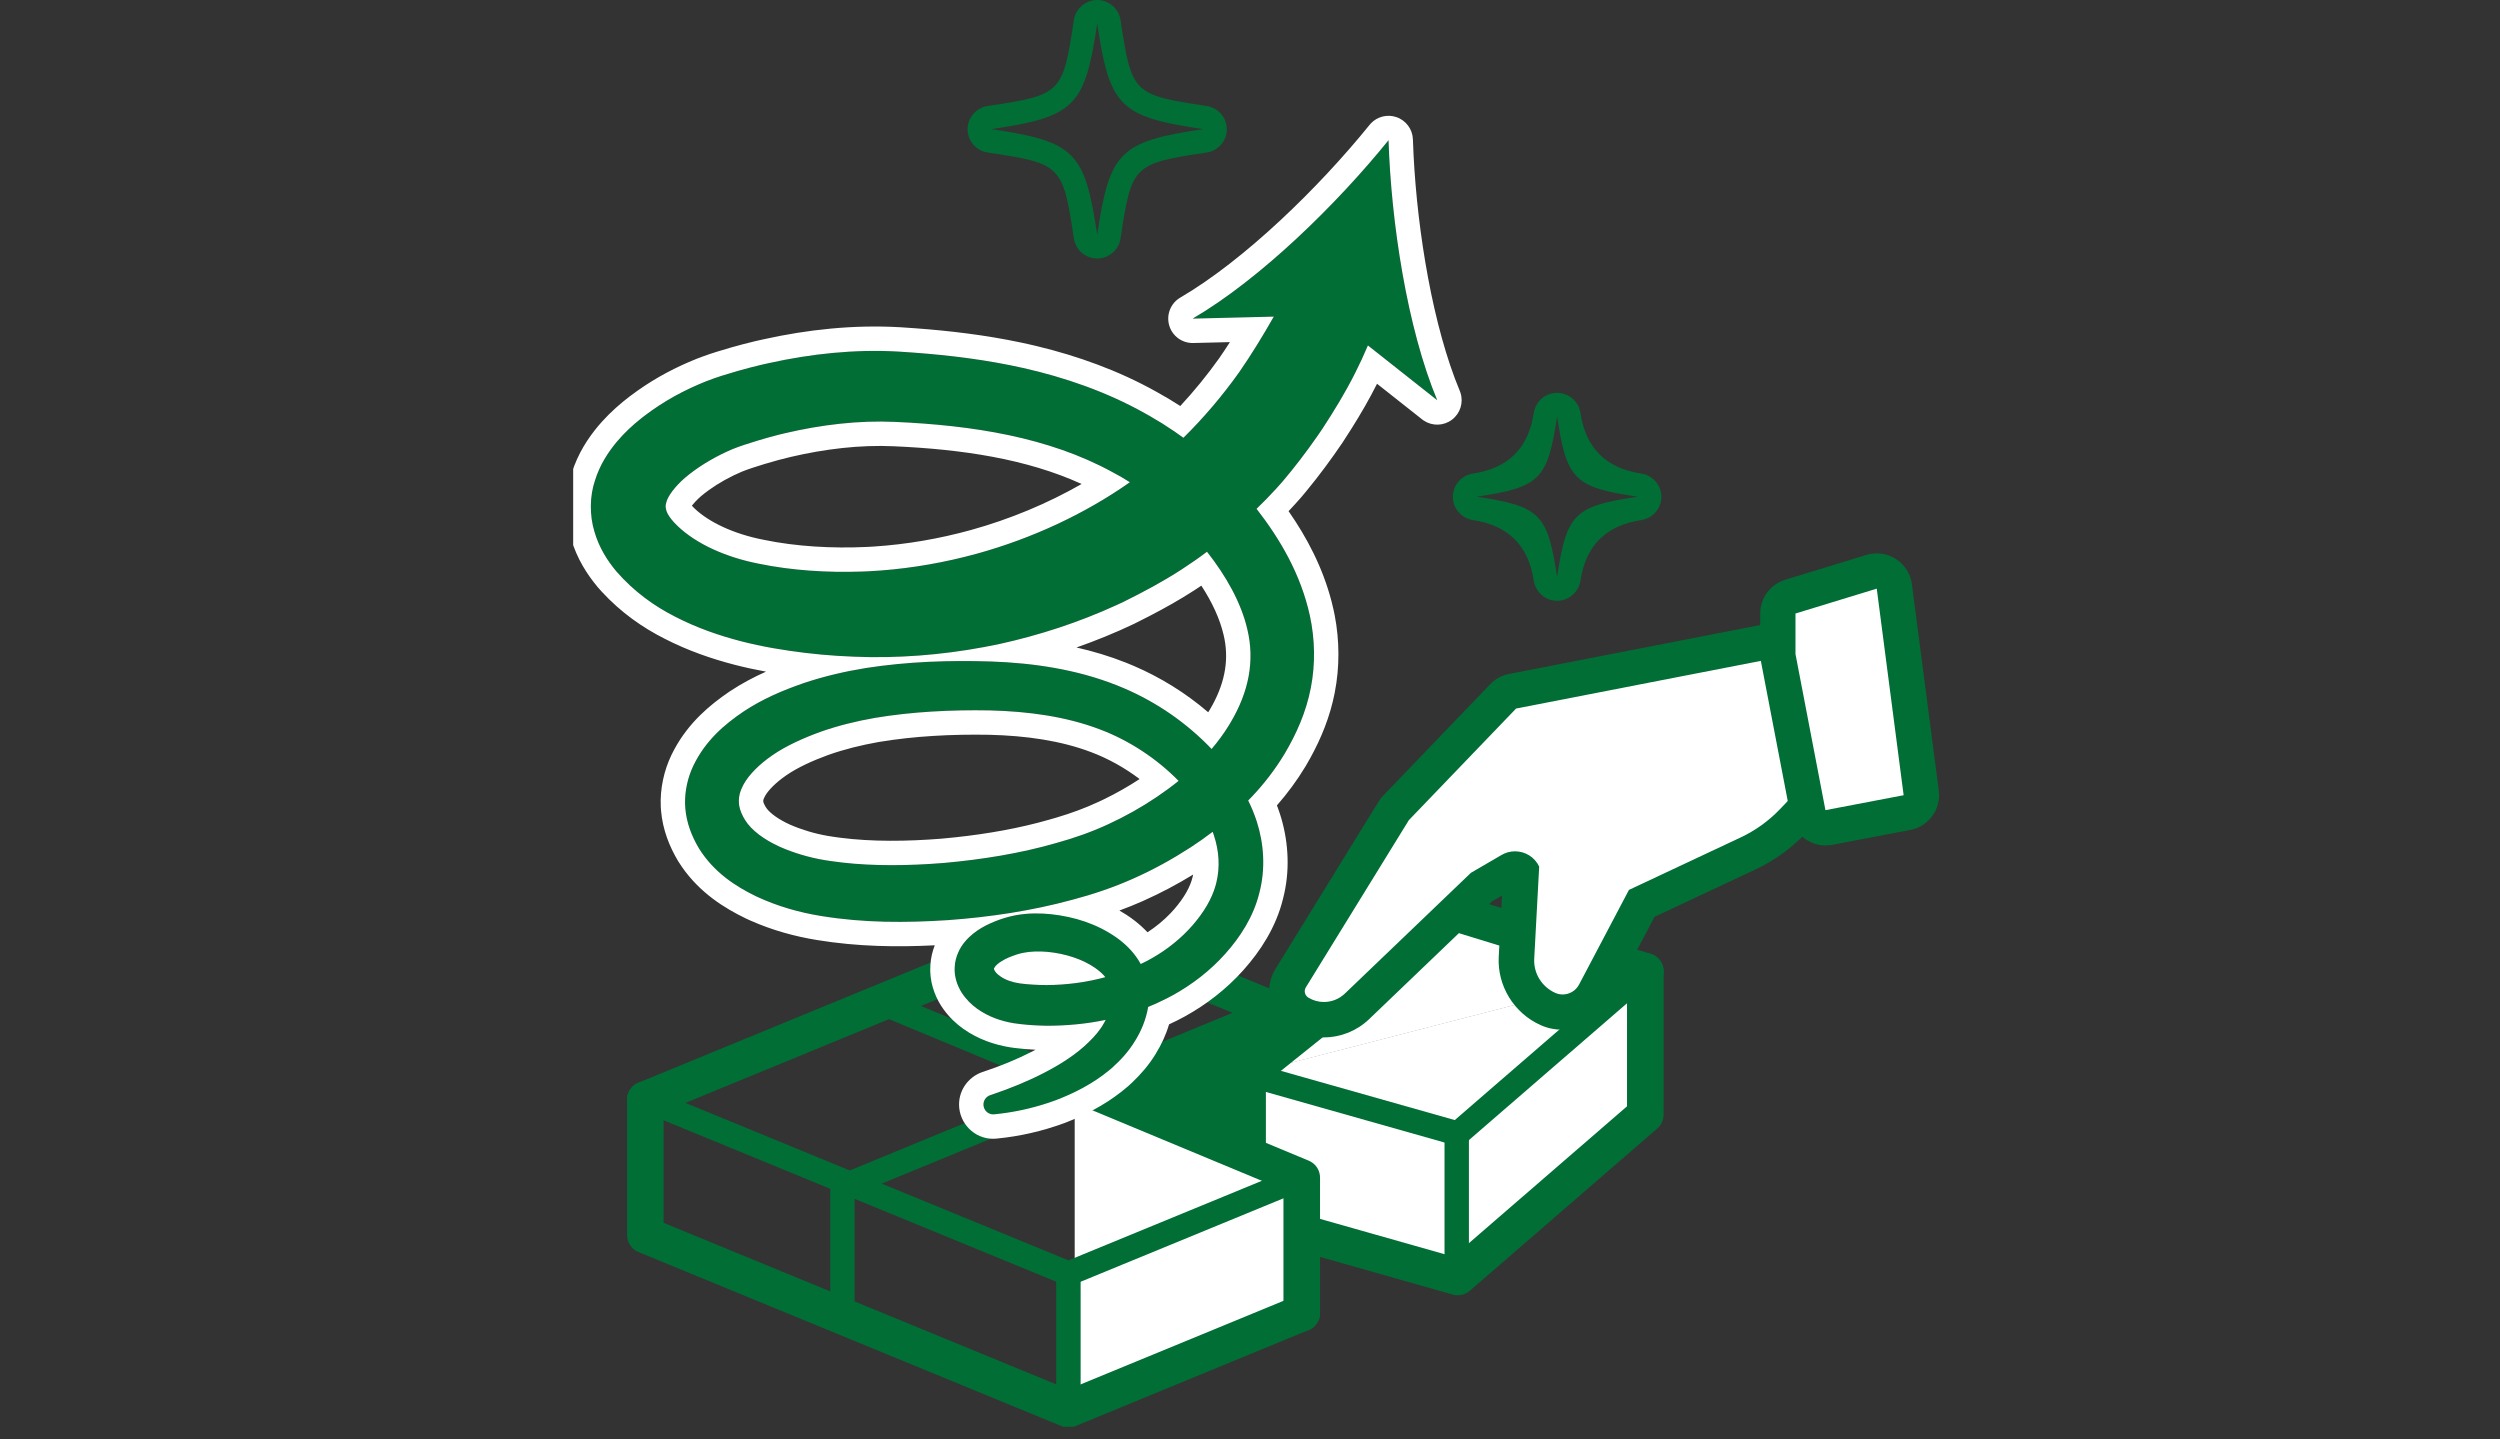 <svg width="205" height="118" viewBox="0 0 205 118" fill="none" xmlns="http://www.w3.org/2000/svg">
<rect x="0" y="0" width="205" height="118" fill="#333333" stroke="none"/>
<g clip-path="url(#clip0_6651_10184)">
<path d="M102.854 94.866V82.781C102.854 81.952 103.525 81.281 104.354 81.281C105.182 81.281 105.854 81.952 105.854 82.781V94.866C105.853 95.694 105.182 96.366 104.354 96.366C103.525 96.366 102.854 95.694 102.854 94.866Z" fill="#006E35"/>
<path d="M134.916 79.646V91.403L119.538 104.713L102.303 99.823V88.076" fill="white"/>
<path d="M133.416 79.646C133.416 78.818 134.088 78.146 134.916 78.146C135.744 78.146 136.416 78.818 136.416 79.646V91.403C136.416 91.838 136.227 92.252 135.897 92.537L120.52 105.847C120.138 106.178 119.615 106.293 119.129 106.156L101.894 101.266C101.248 101.083 100.803 100.493 100.803 99.823V88.076C100.803 87.247 101.474 86.576 102.303 86.576C103.131 86.576 103.803 87.247 103.803 88.076V98.688L119.168 103.048L133.416 90.717V79.646Z" fill="#006E35"/>
<path d="M90.794 89.927L106.743 96.563V106.989L88.125 114.762V90.448L90.794 89.927Z" fill="white"/>
<path d="M51.995 89.788C52.192 89.309 52.718 89.065 53.204 89.209L53.3 89.243L87.612 103.351L106.363 95.638L106.46 95.604C106.946 95.46 107.472 95.703 107.669 96.182C107.879 96.693 107.635 97.278 107.124 97.488L87.993 105.358C87.75 105.458 87.476 105.458 87.233 105.358L52.54 91.093L52.447 91.049C52.001 90.81 51.798 90.267 51.995 89.788Z" fill="#006E35"/>
<path d="M87.181 74.458C87.509 74.359 87.864 74.375 88.183 74.507L104.926 81.393C105.692 81.709 106.057 82.585 105.742 83.351C105.427 84.117 104.55 84.483 103.784 84.168L87.611 77.515L53.49 91.555L53.346 91.607C52.617 91.824 51.829 91.457 51.533 90.739C51.218 89.973 51.583 89.096 52.35 88.781L87.042 74.508L87.181 74.458Z" fill="#006E35"/>
<path d="M51.42 90.168C51.42 89.34 52.092 88.668 52.92 88.668C53.748 88.668 54.42 89.34 54.42 90.168V100.274L87.612 113.931L106.173 106.287L106.317 106.236C107.046 106.019 107.835 106.384 108.131 107.102C108.446 107.868 108.081 108.745 107.315 109.061L88.185 116.94C87.819 117.091 87.408 117.091 87.042 116.941L52.35 102.667C51.787 102.435 51.42 101.887 51.42 101.279V90.168Z" fill="#006E35"/>
<path d="M89.971 1.929C90.987 8.757 91.819 9.577 98.656 10.59C91.809 11.603 90.987 12.432 89.971 19.251C88.956 12.422 88.124 11.603 81.286 10.59C88.133 9.577 88.956 8.748 89.971 1.929ZM89.971 0C89.014 0 88.201 0.704 88.056 1.649C87.157 7.658 87.031 7.793 80.996 8.69C80.048 8.835 79.342 9.645 79.342 10.6C79.342 11.554 80.048 12.364 80.996 12.509C87.021 13.406 87.157 13.531 88.056 19.55C88.201 20.495 89.014 21.199 89.971 21.199C90.929 21.199 91.741 20.495 91.886 19.55C92.786 13.541 92.911 13.406 98.947 12.509C99.894 12.364 100.601 11.554 100.601 10.6C100.601 9.645 99.894 8.835 98.947 8.69C92.921 7.793 92.786 7.668 91.886 1.649C91.741 0.704 90.929 0 89.971 0Z" fill="#006E35"/>
<path d="M127.683 34.142C128.456 39.331 129.085 39.958 134.289 40.73C129.085 41.501 128.456 42.128 127.683 47.317C126.909 42.128 126.28 41.501 121.077 40.73C126.28 39.958 126.909 39.331 127.683 34.142ZM127.683 32.213C126.725 32.213 125.913 32.917 125.768 33.863C125.336 36.743 123.675 38.399 120.787 38.83C119.839 38.974 119.133 39.785 119.133 40.739C119.133 41.694 119.839 42.504 120.787 42.649C123.675 43.08 125.336 44.735 125.768 47.616C125.913 48.561 126.725 49.265 127.683 49.265C128.64 49.265 129.453 48.561 129.598 47.616C130.03 44.735 131.69 43.08 134.579 42.649C135.527 42.504 136.233 41.694 136.233 40.739C136.233 39.785 135.527 38.974 134.579 38.83C131.69 38.399 130.03 36.743 129.598 33.863C129.453 32.917 128.64 32.213 127.683 32.213Z" fill="#006E35"/>
<path d="M86.611 115.553V104.433C86.611 103.881 87.059 103.433 87.611 103.433C88.164 103.433 88.611 103.881 88.611 104.433V115.553L88.606 115.656C88.555 116.16 88.129 116.553 87.611 116.553C87.094 116.553 86.667 116.16 86.616 115.656L86.611 115.553Z" fill="#006E35"/>
<path d="M118.451 104.433V93.322C118.451 92.77 118.899 92.322 119.451 92.322C120.003 92.322 120.451 92.77 120.451 93.322V104.433C120.451 104.985 120.003 105.433 119.451 105.433C118.899 105.433 118.451 104.985 118.451 104.433Z" fill="#006E35"/>
<path d="M71.36 81.847C71.559 81.369 72.086 81.126 72.571 81.273L72.667 81.308L88.965 88.088C89.474 88.301 89.716 88.885 89.504 89.395C89.292 89.905 88.706 90.146 88.196 89.934L71.899 83.154L71.806 83.11C71.361 82.869 71.161 82.325 71.36 81.847Z" fill="#006E35"/>
<path d="M105.243 107.674V97.563L87.549 90.203L87.41 90.138C86.742 89.776 86.442 88.959 86.74 88.242C87.039 87.525 87.829 87.162 88.557 87.382L88.701 87.433L107.32 95.177L107.422 95.225C107.923 95.479 108.243 95.995 108.243 96.563V107.674C108.243 108.502 107.572 109.174 106.743 109.174C105.915 109.174 105.243 108.502 105.243 107.674Z" fill="#006E35"/>
<path d="M68.08 108.416V97.306L68.092 97.156C68.144 96.812 68.371 96.516 68.699 96.381L103.973 81.856C104.483 81.646 105.068 81.889 105.278 82.4C105.489 82.91 105.245 83.495 104.734 83.705L70.08 97.974V108.416C70.08 108.969 69.632 109.416 69.08 109.416C68.528 109.416 68.08 108.969 68.08 108.416Z" fill="#006E35"/>
<path d="M134.916 79.646L119.538 92.956L102.303 88.076" fill="white"/>
<path d="M134.262 78.89C134.679 78.529 135.31 78.575 135.672 78.992C136.033 79.409 135.988 80.041 135.57 80.402L120.192 93.712C119.938 93.932 119.59 94.009 119.266 93.918L102.03 89.038L101.934 89.005C101.462 88.818 101.2 88.302 101.341 87.803C101.482 87.305 101.976 87.002 102.476 87.091L102.575 87.114L119.291 91.846L134.262 78.89Z" fill="#006E35"/>
<path d="M102.303 88.076L118.929 74.737L134.916 79.646" fill="white"/>
<path d="M118.142 73.461C118.508 73.235 118.955 73.176 119.371 73.303L135.358 78.213L135.503 78.264C136.203 78.56 136.58 79.344 136.352 80.087C136.125 80.829 135.372 81.266 134.627 81.118L134.477 81.08L119.249 76.403L103.243 89.246C102.597 89.764 101.653 89.66 101.135 89.014C100.616 88.368 100.72 87.424 101.366 86.906L117.992 73.567L118.142 73.461Z" fill="#006E35"/>
<path d="M108.553 83.6C107.837 83.6 107.131 83.407 106.522 83.031C106.048 82.742 105.719 82.298 105.584 81.758C105.448 81.218 105.535 80.668 105.826 80.196L114.269 66.491C114.327 66.404 114.385 66.317 114.463 66.249L123.254 57.097C123.457 56.885 123.728 56.73 124.028 56.682L146.96 52.216C147.057 52.197 147.144 52.188 147.241 52.188C147.55 52.188 147.85 52.284 148.101 52.467C148.43 52.708 148.643 53.075 148.682 53.47L149.833 63.655C149.881 64.079 149.736 64.504 149.436 64.812L147.018 67.339C145.964 68.439 144.726 69.336 143.343 69.982L134.638 74.071L130.769 81.401C130.257 82.376 129.251 82.983 128.139 82.983C127.713 82.983 127.307 82.896 126.92 82.723C125.285 81.99 124.26 80.302 124.347 78.527L124.724 71.458C124.57 71.313 124.376 71.255 124.212 71.255C124.086 71.255 123.96 71.294 123.844 71.352L121.475 72.731L111.261 82.51C110.526 83.215 109.559 83.6 108.543 83.6H108.553Z" fill="white"/>
<path d="M147.23 53.634L148.381 63.819L145.963 66.346C145.035 67.32 143.932 68.111 142.714 68.68L133.574 72.972L129.482 80.736C129.212 81.247 128.689 81.546 128.138 81.546C127.935 81.546 127.722 81.507 127.519 81.411C126.426 80.919 125.739 79.81 125.807 78.604L126.213 71.062C125.836 70.262 125.043 69.808 124.231 69.808C123.853 69.808 123.476 69.905 123.128 70.107L120.613 71.573L110.274 81.478C109.8 81.932 109.181 82.163 108.562 82.163C108.117 82.163 107.682 82.047 107.286 81.806C106.995 81.633 106.899 81.247 107.082 80.958L115.526 67.252L124.318 58.1L147.25 53.634M147.23 50.741C147.047 50.741 146.863 50.76 146.669 50.799L123.737 55.264C123.147 55.38 122.615 55.669 122.2 56.103L113.408 65.256C113.263 65.401 113.137 65.565 113.031 65.748L104.587 79.453C104.094 80.254 103.949 81.199 104.162 82.115C104.374 83.031 104.945 83.803 105.757 84.285C106.599 84.796 107.566 85.066 108.543 85.066C109.936 85.066 111.261 84.536 112.267 83.571L122.354 73.907L123.167 73.435L122.896 78.46C122.77 80.832 124.144 83.079 126.32 84.054C126.89 84.314 127.5 84.439 128.128 84.439C129.773 84.439 131.272 83.533 132.036 82.086L135.672 75.18L143.932 71.303C145.48 70.58 146.863 69.587 148.043 68.352L150.461 65.825C151.051 65.208 151.341 64.359 151.244 63.501L150.093 53.316C150.006 52.515 149.581 51.782 148.923 51.31C148.42 50.943 147.82 50.75 147.211 50.75L147.23 50.741Z" fill="#006E35"/>
<path d="M90.5 89.5L103 83.5L104.5 88.5L103.307 89.917L103.249 94.875L90.5 89.5Z" fill="#006E35"/>
<path d="M149.687 67.88C149.397 67.88 149.116 67.793 148.874 67.629C148.555 67.417 148.333 67.079 148.265 66.703L145.808 53.904C145.789 53.818 145.779 53.721 145.779 53.634V50.307C145.779 49.67 146.195 49.111 146.805 48.928L153.459 46.893C153.594 46.854 153.739 46.825 153.884 46.825C154.165 46.825 154.436 46.902 154.668 47.057C155.026 47.288 155.267 47.664 155.325 48.089L157.531 65.025C157.627 65.787 157.115 66.491 156.37 66.635L149.958 67.86C149.87 67.88 149.774 67.889 149.687 67.889V67.88Z" fill="white"/>
<path d="M153.894 48.272L156.099 65.208L149.686 66.433L147.23 53.634V50.307L153.884 48.272M153.894 45.378C153.613 45.378 153.323 45.417 153.043 45.504L146.388 47.539C145.17 47.915 144.338 49.034 144.338 50.307V53.634C144.338 53.818 144.357 54.001 144.386 54.174L146.843 66.973C146.988 67.725 147.423 68.391 148.062 68.825C148.545 69.153 149.116 69.326 149.686 69.326C149.87 69.326 150.054 69.307 150.238 69.278L156.65 68.053C158.159 67.764 159.175 66.356 158.981 64.841L156.776 47.905C156.669 47.057 156.186 46.304 155.47 45.841C154.996 45.533 154.455 45.378 153.903 45.378H153.894Z" fill="#006E35"/>
<path d="M113.862 11.497C109.635 16.724 103.358 22.877 97.797 26.128L104.451 25.964C103.551 27.545 102.613 29.079 101.598 30.545C100.215 32.483 98.696 34.268 97.042 35.898C96.036 35.165 94.982 34.49 93.889 33.892C90.746 32.127 87.332 30.95 83.918 30.178C80.484 29.407 77.07 29.04 73.665 28.828C70.048 28.626 66.499 29.011 63.055 29.773C62.195 29.957 61.343 30.178 60.492 30.419C59.641 30.67 58.829 30.902 57.871 31.278C56.072 32.001 54.438 32.889 52.852 34.094C52.068 34.692 51.294 35.377 50.579 36.226C49.873 37.074 49.196 38.097 48.789 39.399C48.354 40.681 48.335 42.244 48.741 43.584C49.128 44.925 49.824 45.996 50.55 46.864C52.001 48.523 53.654 49.709 55.415 50.596C57.165 51.493 58.955 52.111 60.734 52.573C62.514 53.036 64.284 53.326 66.034 53.538C67.775 53.75 69.574 53.856 71.354 53.885C74.913 53.924 78.482 53.547 81.974 52.805C85.465 52.033 88.889 50.895 92.148 49.342C93.763 48.542 95.34 47.703 96.888 46.7C97.603 46.237 98.3 45.755 98.977 45.243C100.544 47.24 101.772 49.4 102.284 51.609C102.903 54.203 102.391 56.73 100.94 59.19C100.485 59.971 99.954 60.714 99.354 61.418C97.168 59.132 94.537 57.367 91.597 56.2C88.241 54.869 84.711 54.367 81.287 54.242C77.863 54.136 74.497 54.242 71.035 54.772C69.313 55.052 67.591 55.447 65.899 56.017C64.206 56.605 62.562 57.29 60.947 58.36C59.39 59.421 57.842 60.733 56.846 62.806C56.362 63.829 56.092 65.083 56.198 66.298C56.304 67.523 56.74 68.603 57.32 69.577C58.539 71.535 60.328 72.692 62.03 73.512C63.761 74.322 65.551 74.824 67.34 75.113C70.88 75.692 74.314 75.672 77.737 75.451C81.161 75.2 84.566 74.698 87.931 73.782C89.614 73.338 91.287 72.779 92.951 72.037C94.595 71.303 96.114 70.464 97.623 69.49C98.242 69.085 98.851 68.661 99.441 68.207C99.47 68.304 99.509 68.391 99.538 68.487C99.963 69.77 100.05 71.082 99.75 72.335C99.46 73.589 98.754 74.756 97.806 75.856C96.868 76.936 95.727 77.852 94.45 78.576C94.15 78.749 93.851 78.903 93.541 79.048C93.038 78.132 92.322 77.428 91.568 76.888C89.914 75.73 88.096 75.181 86.229 74.968C85.291 74.872 84.334 74.862 83.308 75.046C82.767 75.152 82.341 75.277 81.877 75.441C81.422 75.615 80.958 75.808 80.484 76.087C80.02 76.367 79.546 76.714 79.12 77.225C78.704 77.717 78.337 78.441 78.289 79.251C78.221 80.051 78.492 80.813 78.85 81.382C79.217 81.951 79.662 82.385 80.136 82.723C81.074 83.388 82.09 83.726 83.105 83.899C84.072 84.044 84.904 84.092 85.813 84.112C87.438 84.112 89.073 83.967 90.669 83.629C90.63 83.707 90.591 83.784 90.543 83.861C90.233 84.439 89.779 84.97 89.266 85.462C88.26 86.455 86.955 87.285 85.581 87.989C84.198 88.703 82.718 89.3 81.21 89.802H81.2C80.842 89.927 80.61 90.275 80.648 90.651C80.697 91.094 81.084 91.422 81.529 91.374C83.241 91.21 84.924 90.824 86.558 90.226C88.183 89.609 89.788 88.78 91.201 87.555C91.897 86.928 92.555 86.214 93.067 85.365C93.58 84.546 93.967 83.629 94.15 82.569C94.837 82.289 95.504 81.971 96.162 81.614C97.758 80.736 99.238 79.598 100.476 78.209C101.694 76.849 102.797 75.161 103.271 73.204C103.784 71.265 103.648 69.182 103.049 67.34C102.855 66.751 102.623 66.182 102.352 65.642C103.484 64.494 104.49 63.221 105.35 61.794C106.308 60.173 107.101 58.399 107.488 56.412C107.875 54.444 107.826 52.39 107.411 50.48C106.666 47.086 104.973 44.211 103.039 41.723C103.774 41.019 104.48 40.276 105.147 39.514C106.327 38.126 107.411 36.679 108.416 35.194C109.403 33.689 110.331 32.165 111.125 30.584C111.502 29.841 111.85 29.088 112.169 28.327L117.856 32.821C115.38 26.89 114.074 18.209 113.862 11.497ZM80.155 45.388C77.254 46.189 74.255 46.69 71.228 46.844C68.24 46.989 65.077 46.816 62.243 46.227C59.4 45.677 56.788 44.472 55.26 42.823C54.912 42.437 54.699 42.09 54.641 41.858C54.573 41.617 54.554 41.472 54.641 41.193C54.767 40.624 55.54 39.64 56.566 38.859C57.591 38.058 58.858 37.335 60.105 36.814C60.676 36.583 61.44 36.341 62.166 36.12C62.901 35.898 63.636 35.695 64.38 35.522C67.35 34.827 70.406 34.461 73.375 34.596C79.73 34.875 85.968 35.84 91.22 38.714C91.713 38.974 92.187 39.244 92.651 39.543C88.928 42.157 84.633 44.144 80.155 45.388ZM94.866 65.343C93.628 66.182 92.255 66.954 90.91 67.571C89.566 68.198 88.125 68.709 86.626 69.124C83.656 69.982 80.513 70.484 77.379 70.763C74.246 71.014 71.044 71.043 68.075 70.599C66.615 70.397 65.203 69.992 63.936 69.432C62.688 68.863 61.624 68.101 61.092 67.233C60.831 66.809 60.628 66.327 60.599 65.912C60.56 65.488 60.618 65.083 60.831 64.62C61.227 63.684 62.214 62.7 63.355 61.919C64.477 61.148 65.88 60.521 67.282 60.01C68.704 59.508 70.193 59.142 71.721 58.871C74.768 58.36 78.008 58.196 81.161 58.254C84.305 58.331 87.39 58.746 90.185 59.807C92.593 60.714 94.847 62.199 96.646 64.031C96.075 64.494 95.475 64.928 94.866 65.343ZM85.833 80.775C85.098 80.775 84.285 80.726 83.627 80.639C83.018 80.553 82.438 80.35 82.032 80.061C81.829 79.926 81.674 79.772 81.596 79.646C81.519 79.53 81.509 79.472 81.509 79.453C81.461 79.453 81.635 79.106 82.138 78.817C82.37 78.662 82.66 78.527 82.979 78.412C83.289 78.286 83.647 78.18 83.908 78.132C84.508 78.007 85.214 77.997 85.91 78.055C87.312 78.19 88.744 78.633 89.798 79.366C90.137 79.608 90.427 79.858 90.639 80.128C89.082 80.553 87.457 80.765 85.833 80.775Z" fill="#006E35"/>
<path d="M112.408 10.121C112.94 9.559 113.755 9.351 114.498 9.601C115.29 9.867 115.833 10.598 115.859 11.433L115.911 12.688C116.233 19.059 117.502 26.781 119.701 32.05L119.76 32.209C120.018 33.011 119.744 33.898 119.063 34.414C118.382 34.931 117.454 34.955 116.752 34.49L116.615 34.39L112.916 31.467C112.914 31.471 112.912 31.475 112.91 31.479L112.911 31.48C112.28 32.738 111.575 33.949 110.836 35.125L110.088 36.29C110.082 36.299 110.077 36.307 110.071 36.315C109.16 37.66 108.184 38.982 107.128 40.263L106.671 40.809L106.65 40.832C106.33 41.198 105.999 41.559 105.662 41.915C107.155 44.059 108.464 46.519 109.195 49.349L109.363 50.052V50.055L109.447 50.462C109.839 52.506 109.863 54.685 109.449 56.793L109.45 56.794C109.063 58.784 108.325 60.557 107.453 62.143L107.071 62.811L107.062 62.827C106.361 63.99 105.571 65.058 104.707 66.043C104.728 66.099 104.752 66.155 104.772 66.211L104.947 66.714L104.949 66.72L105.075 67.129C105.668 69.179 105.784 71.478 105.213 73.673L105.214 73.674C104.637 76.056 103.318 78.029 101.967 79.538L101.968 79.539C100.565 81.113 98.901 82.389 97.125 83.365L97.115 83.371C96.704 83.595 96.286 83.802 95.862 83.999C95.6 84.884 95.224 85.678 94.776 86.399L94.778 86.4C94.213 87.336 93.525 88.113 92.834 88.768L92.538 89.041L92.51 89.066C91.073 90.312 89.49 91.183 87.933 91.831L87.267 92.096C87.26 92.099 87.252 92.102 87.244 92.105C85.461 92.757 83.619 93.18 81.742 93.362L81.743 93.363C80.143 93.536 78.821 92.35 78.659 90.868L78.658 90.855C78.52 89.51 79.352 88.33 80.537 87.914L80.619 87.889C82.035 87.416 83.402 86.862 84.663 86.211L84.668 86.209L84.912 86.079C84.362 86.053 83.806 86.011 83.206 85.933L82.808 85.877L82.767 85.87C81.543 85.661 80.222 85.237 78.977 84.354L78.975 84.352C78.4 83.943 77.846 83.423 77.368 82.76L77.169 82.467C77.165 82.46 77.159 82.453 77.155 82.447C76.638 81.625 76.193 80.453 76.292 79.131C76.327 78.549 76.459 78.005 76.651 77.515C73.536 77.669 70.336 77.628 67.019 77.086C65.199 76.792 63.353 76.292 61.543 75.489L61.181 75.324L61.161 75.314C59.419 74.475 57.398 73.222 55.911 71.076L55.621 70.634L55.6 70.601C54.913 69.446 54.344 68.076 54.205 66.472L54.184 66.171C54.11 64.666 54.457 63.177 55.037 61.952L55.042 61.94L55.278 61.477C56.494 59.214 58.245 57.781 59.82 56.707L59.841 56.693C60.833 56.035 61.829 55.514 62.816 55.075C61.962 54.919 61.099 54.735 60.229 54.509C58.347 54.02 56.414 53.356 54.502 52.376C52.671 51.452 50.917 50.221 49.353 48.526L49.043 48.18L49.014 48.146C48.174 47.142 47.306 45.828 46.818 44.139L46.819 44.138C46.309 42.432 46.324 40.475 46.88 38.803C47.389 37.172 48.229 35.921 49.04 34.947L49.049 34.936L49.364 34.575C50.105 33.754 50.88 33.082 51.637 32.504L51.641 32.501L52.298 32.021C53.837 30.936 55.423 30.106 57.124 29.422L57.139 29.416L57.527 29.268C58.417 28.938 59.197 28.716 59.926 28.501L59.946 28.495C60.604 28.309 61.272 28.13 61.953 27.97L62.638 27.817C66.219 27.025 69.949 26.617 73.776 26.831H73.789L75.09 26.921C77.915 27.132 80.785 27.471 83.685 28.081L84.355 28.227L84.357 28.228L85.024 28.383C88.356 29.186 91.713 30.38 94.847 32.137C95.508 32.498 96.153 32.885 96.782 33.293C97.915 32.075 98.978 30.772 99.969 29.383C100.27 28.947 100.564 28.503 100.854 28.053L97.845 28.127C96.933 28.15 96.121 27.552 95.872 26.674C95.623 25.797 95.999 24.861 96.786 24.401C102.056 21.321 108.157 15.37 112.306 10.239L112.408 10.121ZM113.86 11.496C109.634 16.724 103.357 22.877 97.796 26.127L104.45 25.963C103.551 27.545 102.612 29.078 101.597 30.544C100.213 32.483 98.695 34.268 97.041 35.898L96.278 35.359C95.635 34.919 94.973 34.505 94.296 34.12L93.889 33.892C90.745 32.127 87.331 30.95 83.917 30.178C80.912 29.503 77.922 29.138 74.941 28.915L73.664 28.828C70.047 28.626 66.498 29.011 63.055 29.773L62.41 29.917C61.768 30.068 61.129 30.238 60.491 30.419C59.64 30.67 58.828 30.901 57.87 31.278C56.071 32.001 54.437 32.889 52.85 34.094L52.557 34.323C51.875 34.866 51.204 35.483 50.578 36.226C49.872 37.075 49.194 38.097 48.788 39.399C48.353 40.681 48.334 42.244 48.74 43.584C49.127 44.925 49.823 45.996 50.549 46.864C51.999 48.523 53.654 49.709 55.414 50.596C57.164 51.493 58.954 52.111 60.733 52.574C62.513 53.036 64.283 53.325 66.033 53.537C67.774 53.75 69.573 53.856 71.352 53.885C74.912 53.924 78.481 53.548 81.972 52.805C85.246 52.082 88.46 51.036 91.534 49.628L92.147 49.342C93.763 48.542 95.339 47.703 96.887 46.7C97.602 46.237 98.299 45.755 98.975 45.243C100.542 47.24 101.77 49.4 102.283 51.609C102.902 54.203 102.39 56.73 100.939 59.19L100.765 59.481C100.35 60.156 99.877 60.801 99.352 61.417C97.303 59.274 94.863 57.589 92.143 56.425L91.596 56.2C88.24 54.869 84.71 54.367 81.286 54.242C77.862 54.135 74.496 54.241 71.034 54.772C69.313 55.051 67.591 55.447 65.898 56.016C64.206 56.604 62.561 57.289 60.946 58.36C59.389 59.421 57.841 60.732 56.845 62.806L56.674 63.2C56.299 64.141 56.104 65.234 56.197 66.297C56.303 67.522 56.739 68.602 57.319 69.576C58.538 71.534 60.327 72.692 62.029 73.512C63.76 74.322 65.55 74.823 67.339 75.113C70.879 75.691 74.312 75.672 77.736 75.451C81.16 75.2 84.565 74.698 87.931 73.782C89.613 73.338 91.287 72.779 92.95 72.036C94.594 71.303 96.113 70.465 97.622 69.49C98.241 69.086 98.85 68.66 99.439 68.207C99.468 68.304 99.508 68.39 99.537 68.487C99.963 69.769 100.049 71.082 99.749 72.335L99.69 72.57C99.37 73.735 98.694 74.825 97.806 75.856C96.867 76.936 95.726 77.852 94.449 78.576C94.149 78.749 93.849 78.903 93.54 79.048L93.342 78.714C92.858 77.958 92.227 77.361 91.567 76.888C89.913 75.731 88.095 75.18 86.228 74.968C85.29 74.872 84.333 74.862 83.308 75.045C82.766 75.151 82.34 75.277 81.876 75.441C81.421 75.614 80.957 75.808 80.483 76.087C80.019 76.367 79.545 76.714 79.119 77.225C78.703 77.717 78.336 78.44 78.288 79.25C78.22 80.051 78.491 80.813 78.849 81.382C79.216 81.951 79.661 82.385 80.135 82.723C81.073 83.388 82.089 83.726 83.104 83.9C83.83 84.008 84.479 84.062 85.141 84.09L85.812 84.112C87.437 84.112 89.072 83.967 90.668 83.629C90.629 83.706 90.59 83.784 90.542 83.861C90.233 84.439 89.778 84.969 89.266 85.461C88.26 86.455 86.953 87.284 85.58 87.989C84.247 88.677 82.823 89.255 81.371 89.745L81.209 89.802H81.199C80.841 89.927 80.609 90.275 80.647 90.651C80.696 91.094 81.082 91.422 81.527 91.374C83.025 91.231 84.501 90.917 85.941 90.441L86.556 90.226C88.08 89.647 89.587 88.882 90.933 87.78L91.199 87.555C91.895 86.928 92.554 86.214 93.066 85.365C93.579 84.546 93.966 83.629 94.149 82.569C94.664 82.359 95.169 82.127 95.666 81.874L96.161 81.614C97.757 80.736 99.237 79.598 100.474 78.209C101.693 76.85 102.795 75.161 103.269 73.203C103.782 71.265 103.647 69.181 103.048 67.339C102.854 66.751 102.622 66.182 102.351 65.642C103.342 64.638 104.235 63.537 105.019 62.322L105.349 61.793C106.307 60.173 107.1 58.398 107.487 56.411C107.874 54.444 107.825 52.39 107.409 50.481C106.664 47.086 104.972 44.211 103.038 41.723C103.589 41.195 104.124 40.645 104.639 40.081L105.146 39.514C106.179 38.299 107.137 37.039 108.034 35.748L108.415 35.194C109.401 33.689 110.33 32.165 111.123 30.583C111.5 29.841 111.849 29.088 112.168 28.326L117.855 32.821C115.379 26.889 114.073 18.209 113.86 11.496ZM83.907 78.132C84.507 78.007 85.213 77.997 85.909 78.055C87.311 78.19 88.743 78.634 89.797 79.367C90.135 79.608 90.426 79.858 90.639 80.128C89.082 80.553 87.457 80.765 85.832 80.775L85.269 80.766C84.89 80.754 84.506 80.73 84.145 80.697L83.627 80.639C83.017 80.552 82.436 80.35 82.03 80.061C81.878 79.96 81.752 79.847 81.667 79.745L81.596 79.646C81.557 79.588 81.534 79.544 81.522 79.513L81.509 79.453C81.46 79.453 81.634 79.106 82.137 78.817C82.311 78.701 82.518 78.596 82.745 78.502L82.978 78.411C83.211 78.317 83.47 78.234 83.695 78.178L83.907 78.132ZM97.835 71.715C96.529 72.513 95.193 73.225 93.764 73.862L93.766 73.863C93.107 74.156 92.448 74.422 91.791 74.664C91.974 74.77 92.158 74.879 92.339 74.996L92.714 75.249L92.731 75.261L93.081 75.524C93.426 75.794 93.769 76.101 94.095 76.447C94.798 75.987 95.437 75.461 95.995 74.874L96.295 74.544C97.117 73.59 97.609 72.711 97.801 71.884L97.805 71.87C97.817 71.819 97.824 71.767 97.835 71.715ZM81.16 58.254C84.303 58.331 87.388 58.746 90.183 59.807C92.592 60.714 94.846 62.199 96.644 64.032C96.074 64.494 95.474 64.928 94.865 65.343C93.627 66.182 92.253 66.953 90.909 67.571C89.565 68.198 88.124 68.709 86.625 69.123C83.656 69.982 80.512 70.483 77.379 70.763L76.201 70.846C73.448 71.013 70.672 70.987 68.074 70.599C66.796 70.422 65.555 70.09 64.416 69.635L63.934 69.432C62.687 68.863 61.623 68.101 61.091 67.233C60.862 66.862 60.678 66.446 60.616 66.071L60.597 65.911C60.564 65.54 60.604 65.184 60.757 64.79L60.83 64.62C61.177 63.801 61.976 62.945 62.934 62.221L63.354 61.919C64.476 61.148 65.879 60.52 67.281 60.009C68.703 59.508 70.192 59.141 71.721 58.871C74.767 58.36 78.007 58.196 81.16 58.254ZM81.111 60.252C78.052 60.197 74.947 60.359 72.058 60.843C70.618 61.098 69.241 61.439 67.946 61.896L67.945 61.895C66.619 62.379 65.404 62.936 64.487 63.567L64.484 63.57C63.591 64.181 63.007 64.806 62.758 65.231L62.671 65.4L62.647 65.454C62.606 65.544 62.595 65.595 62.591 65.618L62.59 65.731L62.593 65.772C62.589 65.724 62.584 65.748 62.623 65.849C62.641 65.896 62.665 65.948 62.693 66.005L62.794 66.185L62.796 66.188L62.9 66.335C63.189 66.695 63.798 67.171 64.759 67.61C65.713 68.029 66.77 68.351 67.872 68.543L68.349 68.618L68.37 68.621L68.891 68.694C71.506 69.03 74.346 68.998 77.2 68.771L78.341 68.659C80.996 68.373 83.608 67.914 86.069 67.203L86.092 67.196L86.617 67.045C87.835 66.685 88.991 66.259 90.064 65.758L90.075 65.753L90.543 65.532C91.531 65.053 92.526 64.487 93.448 63.881C92.232 62.962 90.882 62.206 89.479 61.678L89.475 61.677C86.965 60.725 84.125 60.326 81.111 60.252ZM97.974 48.377L97.975 48.378C96.745 49.175 95.508 49.867 94.271 50.508L93.035 51.134C93.026 51.139 93.017 51.143 93.008 51.148C91.459 51.886 89.876 52.531 88.27 53.093C89.631 53.401 90.991 53.808 92.333 54.34L92.334 54.341L92.931 54.587C95.168 55.545 97.233 56.828 99.073 58.405C99.118 58.331 99.166 58.259 99.21 58.184L99.217 58.173L99.438 57.782C100.496 55.827 100.786 53.951 100.338 52.073L100.335 52.061C100.028 50.74 99.394 49.382 98.511 48.024C98.332 48.143 98.153 48.261 97.974 48.377ZM64.38 35.522C67.349 34.827 70.405 34.46 73.374 34.595C79.728 34.875 85.967 35.84 91.219 38.714C91.712 38.975 92.186 39.244 92.65 39.543C88.927 42.157 84.632 44.144 80.154 45.388L79.061 45.674C76.502 46.309 73.876 46.709 71.227 46.844L70.665 46.867C67.845 46.965 64.899 46.778 62.242 46.227C59.576 45.712 57.114 44.62 55.557 43.126L55.259 42.823C54.954 42.485 54.753 42.177 54.669 41.95L54.639 41.858C54.589 41.677 54.566 41.55 54.594 41.38L54.639 41.193C54.75 40.695 55.356 39.879 56.192 39.16L56.564 38.859C57.59 38.058 58.857 37.335 60.104 36.814C60.675 36.582 61.44 36.341 62.165 36.12C62.716 35.953 63.267 35.797 63.822 35.657L64.38 35.522ZM73.283 36.593C70.535 36.468 67.666 36.807 64.835 37.469C64.141 37.631 63.447 37.822 62.742 38.035L62.741 38.033C62.011 38.257 61.335 38.474 60.861 38.665C59.903 39.066 58.939 39.601 58.133 40.182L57.776 40.45C57.385 40.748 57.05 41.079 56.816 41.367C56.786 41.404 56.76 41.44 56.735 41.473C56.736 41.474 56.738 41.475 56.739 41.477C57.807 42.621 59.762 43.628 62.139 44.162L62.622 44.263L62.648 44.269C65.282 44.816 68.269 44.985 71.125 44.847L71.664 44.816C74.356 44.64 77.027 44.176 79.622 43.46C82.801 42.577 85.875 41.301 88.693 39.687C84.167 37.623 78.877 36.839 73.286 36.593H73.283Z" fill="white"/>
</g>
<defs>
<clipPath id="clip0_6651_10184">
<rect width="112" height="117" fill="white" transform="translate(47)"/>
</clipPath>
</defs>
</svg>
